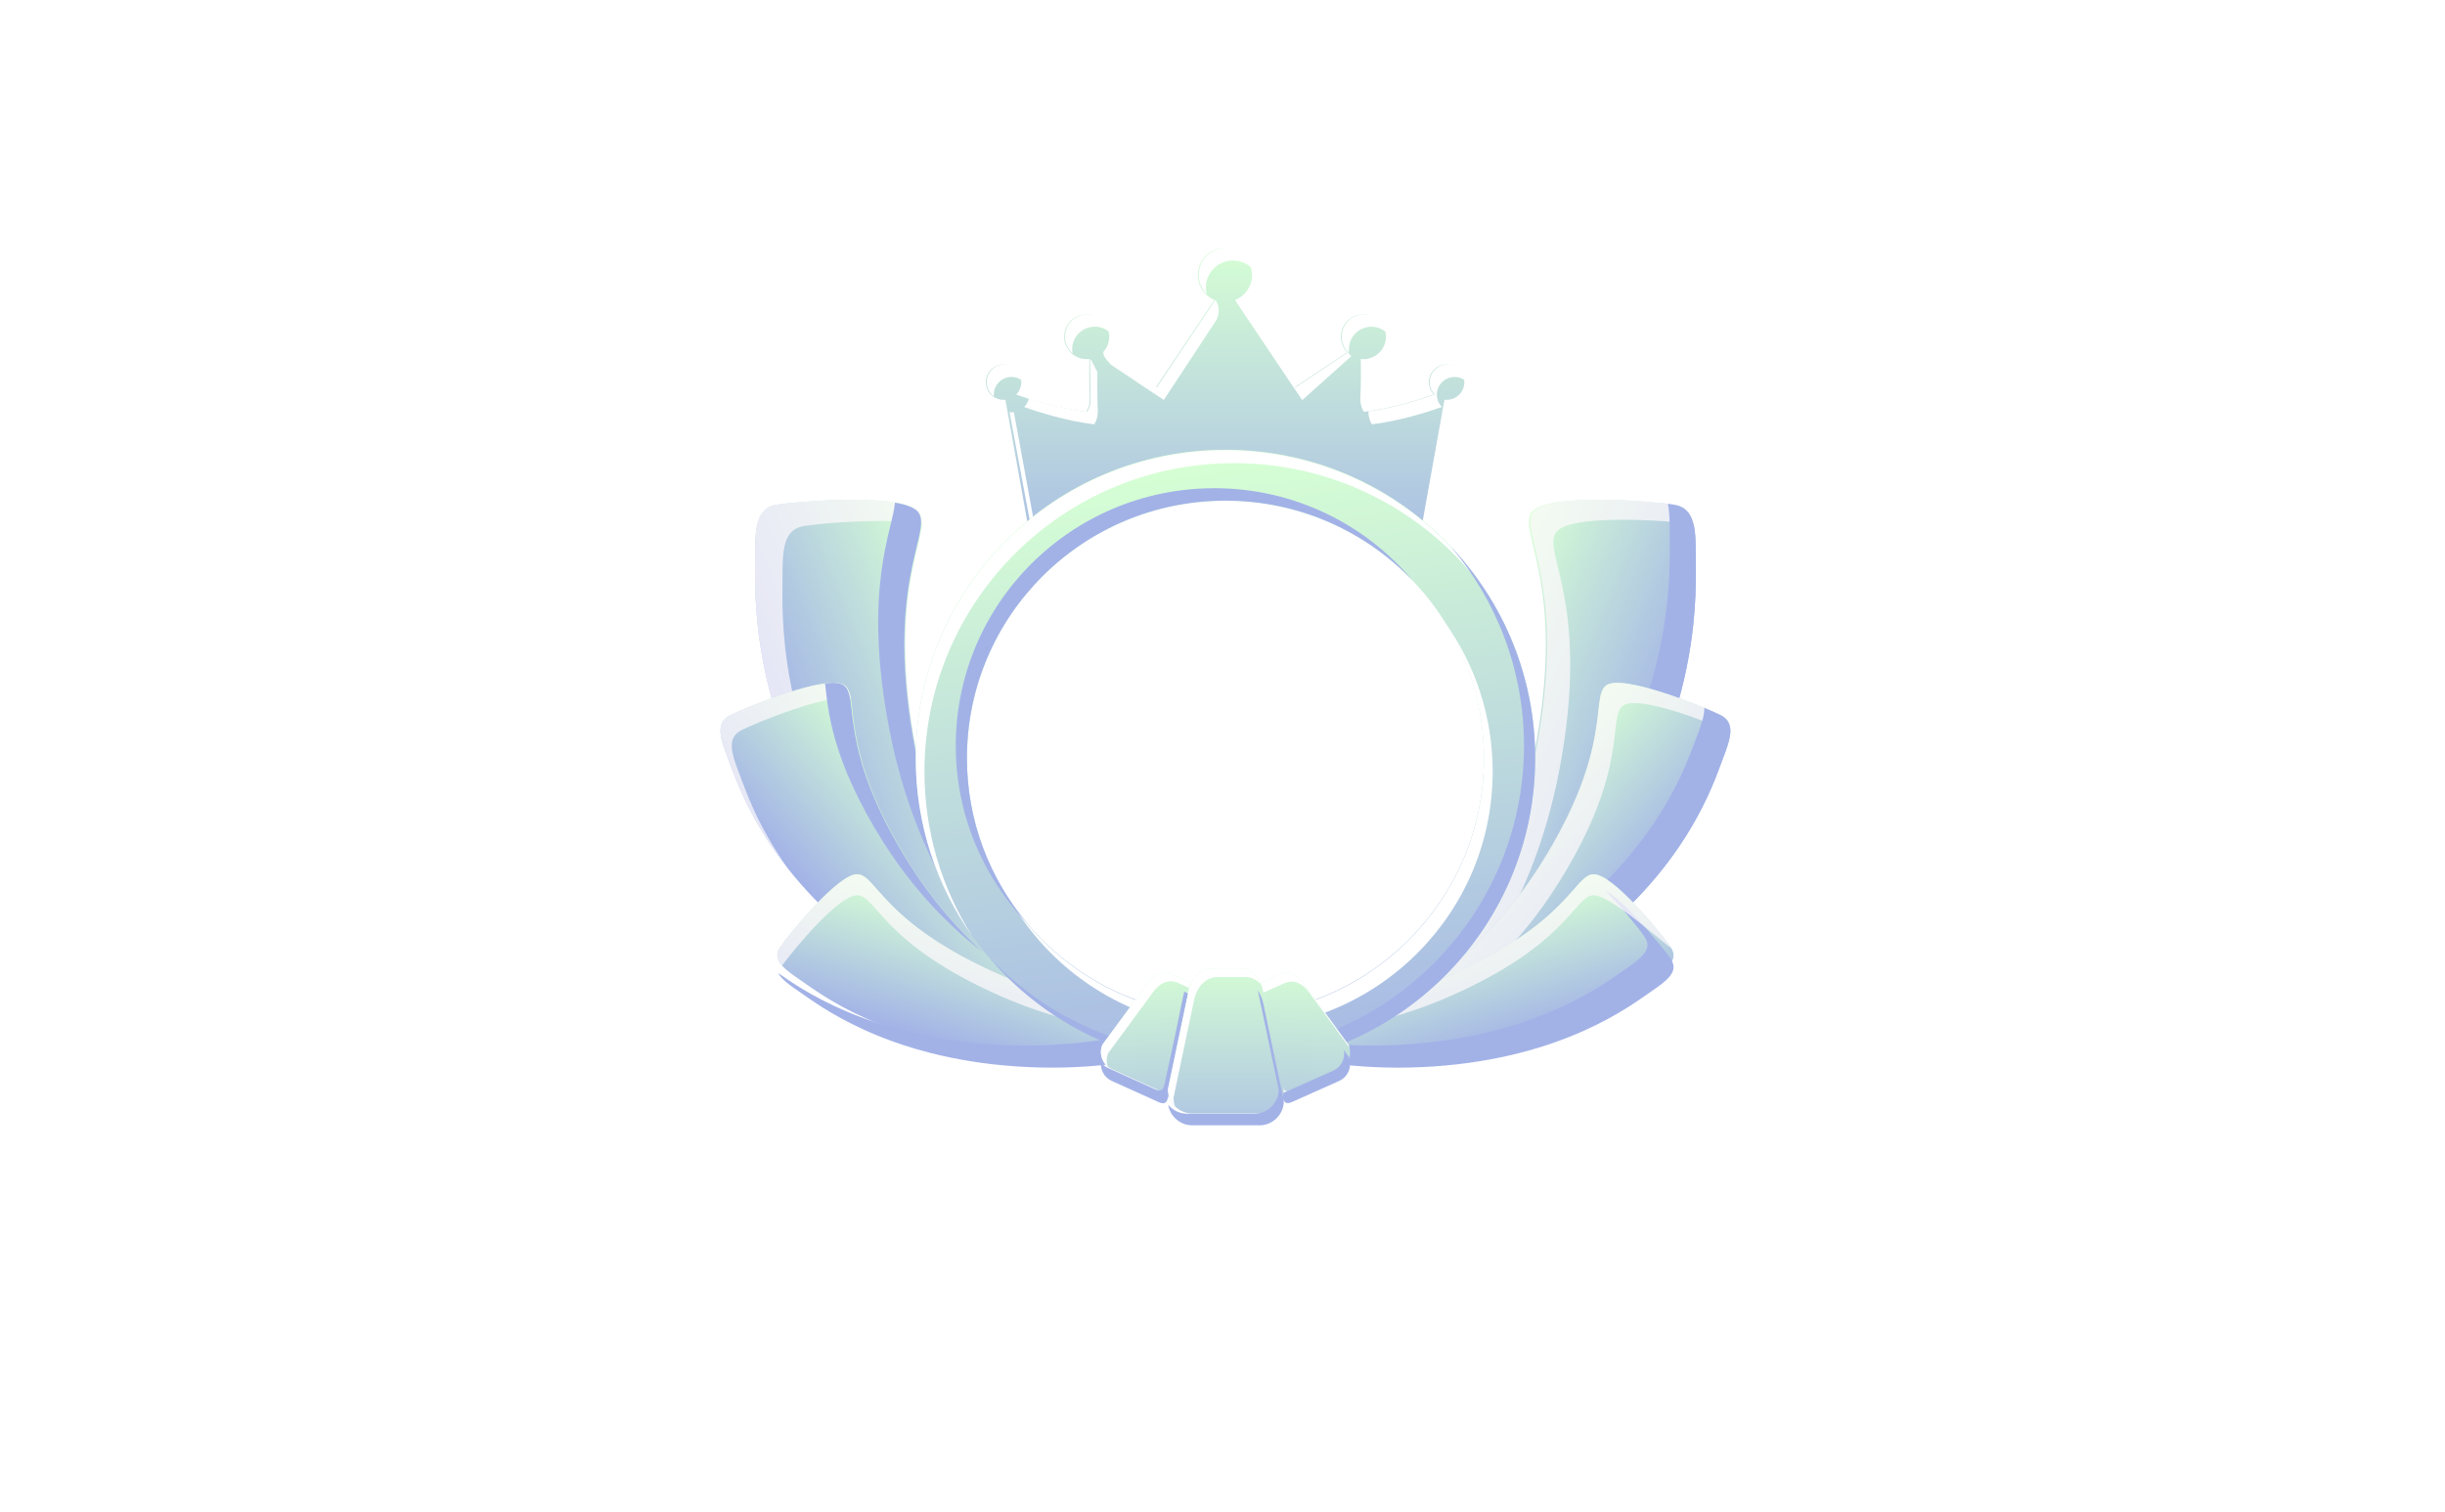 <svg width="414" height="256" viewBox="0 0 414 256" fill="none" xmlns="http://www.w3.org/2000/svg">
<path d="M154.233 11.727C154.233 13.28 153.949 14.616 153.381 15.733C152.813 16.846 152.034 17.703 151.044 18.304C150.059 18.901 148.939 19.199 147.685 19.199C146.425 19.199 145.301 18.901 144.311 18.304C143.326 17.703 142.55 16.843 141.982 15.726C141.413 14.608 141.129 13.276 141.129 11.727C141.129 10.174 141.413 8.841 141.982 7.729C142.55 6.611 143.326 5.754 144.311 5.158C145.301 4.556 146.425 4.256 147.685 4.256C148.939 4.256 150.059 4.556 151.044 5.158C152.034 5.754 152.813 6.611 153.381 7.729C153.949 8.841 154.233 10.174 154.233 11.727ZM152.06 11.727C152.06 10.544 151.868 9.547 151.484 8.737C151.106 7.923 150.585 7.307 149.922 6.891C149.264 6.469 148.518 6.259 147.685 6.259C146.847 6.259 146.098 6.469 145.44 6.891C144.782 7.307 144.261 7.923 143.878 8.737C143.499 9.547 143.31 10.544 143.31 11.727C143.31 12.911 143.499 13.91 143.878 14.724C144.261 15.534 144.782 16.15 145.44 16.571C146.098 16.988 146.847 17.196 147.685 17.196C148.518 17.196 149.264 16.988 149.922 16.571C150.585 16.15 151.106 15.534 151.484 14.724C151.868 13.91 152.06 12.911 152.06 11.727ZM163.709 14.476V8.091H165.84V19H163.752V17.111H163.638C163.387 17.693 162.985 18.178 162.431 18.567C161.882 18.95 161.197 19.142 160.378 19.142C159.677 19.142 159.057 18.988 158.517 18.68C157.982 18.368 157.561 17.906 157.253 17.296C156.95 16.685 156.799 15.93 156.799 15.03V8.091H158.922V14.774C158.922 15.518 159.128 16.109 159.54 16.55C159.952 16.99 160.487 17.21 161.145 17.21C161.543 17.21 161.938 17.111 162.331 16.912C162.729 16.713 163.058 16.412 163.319 16.01C163.584 15.607 163.714 15.096 163.709 14.476ZM168.693 19V8.091H170.746V9.824H170.859C171.058 9.237 171.409 8.775 171.911 8.439C172.417 8.098 172.99 7.928 173.629 7.928C173.762 7.928 173.918 7.932 174.098 7.942C174.283 7.951 174.427 7.963 174.531 7.977V10.008C174.446 9.985 174.295 9.959 174.077 9.93C173.859 9.897 173.641 9.881 173.423 9.881C172.921 9.881 172.474 9.987 172.081 10.2C171.693 10.409 171.385 10.7 171.158 11.074C170.93 11.443 170.817 11.865 170.817 12.338V19H168.693ZM189.766 8.276C189.69 7.603 189.377 7.082 188.828 6.713C188.279 6.339 187.588 6.152 186.754 6.152C186.158 6.152 185.642 6.247 185.206 6.436C184.77 6.621 184.432 6.876 184.19 7.203C183.954 7.525 183.835 7.892 183.835 8.304C183.835 8.65 183.916 8.948 184.077 9.199C184.242 9.45 184.458 9.661 184.723 9.831C184.993 9.997 185.282 10.136 185.589 10.25C185.897 10.359 186.193 10.449 186.477 10.52L187.898 10.889C188.362 11.003 188.838 11.157 189.325 11.351C189.813 11.545 190.265 11.801 190.682 12.118C191.098 12.435 191.435 12.828 191.69 13.297C191.951 13.766 192.081 14.327 192.081 14.98C192.081 15.804 191.868 16.535 191.442 17.175C191.02 17.814 190.407 18.318 189.602 18.688C188.802 19.057 187.834 19.241 186.697 19.241C185.608 19.241 184.666 19.069 183.871 18.723C183.075 18.377 182.453 17.887 182.003 17.253C181.553 16.614 181.304 15.856 181.257 14.98H183.459C183.501 15.506 183.672 15.944 183.97 16.294C184.273 16.64 184.659 16.898 185.128 17.068C185.601 17.234 186.12 17.317 186.683 17.317C187.304 17.317 187.855 17.22 188.338 17.026C188.826 16.827 189.209 16.552 189.489 16.202C189.768 15.847 189.908 15.432 189.908 14.959C189.908 14.528 189.785 14.175 189.538 13.901C189.297 13.626 188.968 13.399 188.551 13.219C188.139 13.039 187.673 12.88 187.152 12.743L185.433 12.274C184.268 11.957 183.345 11.491 182.663 10.875C181.986 10.259 181.648 9.445 181.648 8.432C181.648 7.594 181.875 6.862 182.33 6.237C182.784 5.612 183.4 5.127 184.176 4.781C184.953 4.431 185.829 4.256 186.804 4.256C187.789 4.256 188.658 4.428 189.411 4.774C190.168 5.12 190.765 5.596 191.2 6.202C191.636 6.803 191.863 7.494 191.882 8.276H189.766ZM194.533 23.091V8.091H196.607V9.859H196.784C196.908 9.632 197.085 9.369 197.317 9.071C197.549 8.773 197.871 8.512 198.283 8.29C198.695 8.062 199.239 7.949 199.917 7.949C200.797 7.949 201.583 8.171 202.275 8.616C202.966 9.062 203.508 9.703 203.901 10.541C204.299 11.379 204.498 12.388 204.498 13.567C204.498 14.746 204.301 15.757 203.908 16.599C203.515 17.438 202.975 18.084 202.289 18.538C201.602 18.988 200.819 19.213 199.938 19.213C199.275 19.213 198.733 19.102 198.311 18.879C197.895 18.657 197.568 18.396 197.331 18.098C197.095 17.8 196.912 17.535 196.784 17.303H196.657V23.091H194.533ZM196.614 13.546C196.614 14.312 196.725 14.985 196.948 15.562C197.17 16.14 197.492 16.592 197.914 16.919C198.335 17.241 198.851 17.402 199.462 17.402C200.096 17.402 200.627 17.234 201.053 16.898C201.479 16.557 201.801 16.095 202.019 15.513C202.241 14.93 202.353 14.275 202.353 13.546C202.353 12.826 202.244 12.18 202.026 11.607C201.813 11.034 201.491 10.581 201.06 10.25C200.634 9.919 200.101 9.753 199.462 9.753C198.846 9.753 198.326 9.911 197.9 10.229C197.478 10.546 197.158 10.989 196.941 11.557C196.723 12.125 196.614 12.788 196.614 13.546ZM211.472 19.22C210.449 19.22 209.557 18.986 208.794 18.517C208.032 18.048 207.44 17.392 207.019 16.55C206.597 15.707 206.387 14.722 206.387 13.595C206.387 12.463 206.597 11.474 207.019 10.626C207.44 9.779 208.032 9.121 208.794 8.652C209.557 8.183 210.449 7.949 211.472 7.949C212.495 7.949 213.387 8.183 214.15 8.652C214.912 9.121 215.504 9.779 215.925 10.626C216.346 11.474 216.557 12.463 216.557 13.595C216.557 14.722 216.346 15.707 215.925 16.55C215.504 17.392 214.912 18.048 214.15 18.517C213.387 18.986 212.495 19.22 211.472 19.22ZM211.479 17.438C212.142 17.438 212.691 17.262 213.127 16.912C213.562 16.562 213.884 16.095 214.093 15.513C214.306 14.93 214.412 14.289 214.412 13.588C214.412 12.892 214.306 12.253 214.093 11.671C213.884 11.083 213.562 10.612 213.127 10.257C212.691 9.902 212.142 9.724 211.479 9.724C210.811 9.724 210.257 9.902 209.817 10.257C209.382 10.612 209.057 11.083 208.844 11.671C208.636 12.253 208.532 12.892 208.532 13.588C208.532 14.289 208.636 14.93 208.844 15.513C209.057 16.095 209.382 16.562 209.817 16.912C210.257 17.262 210.811 17.438 211.479 17.438ZM221.051 12.523V19H218.928V8.091H220.966V9.866H221.101C221.352 9.289 221.745 8.825 222.28 8.474C222.82 8.124 223.499 7.949 224.318 7.949C225.062 7.949 225.713 8.105 226.271 8.418C226.83 8.725 227.263 9.185 227.571 9.795C227.879 10.406 228.033 11.162 228.033 12.061V19H225.909V12.317C225.909 11.526 225.703 10.908 225.291 10.463C224.879 10.013 224.313 9.788 223.594 9.788C223.101 9.788 222.663 9.895 222.28 10.108C221.901 10.321 221.6 10.633 221.378 11.046C221.16 11.453 221.051 11.945 221.051 12.523ZM239.055 10.754L237.131 11.095C237.05 10.849 236.922 10.615 236.747 10.392C236.577 10.169 236.345 9.987 236.051 9.845C235.758 9.703 235.391 9.632 234.95 9.632C234.349 9.632 233.847 9.767 233.445 10.037C233.042 10.302 232.841 10.645 232.841 11.067C232.841 11.431 232.976 11.725 233.246 11.947C233.516 12.17 233.951 12.352 234.553 12.494L236.286 12.892C237.289 13.124 238.037 13.482 238.53 13.964C239.022 14.447 239.268 15.075 239.268 15.847C239.268 16.5 239.079 17.082 238.7 17.594C238.326 18.1 237.803 18.498 237.131 18.787C236.463 19.076 235.689 19.22 234.808 19.22C233.587 19.22 232.59 18.96 231.818 18.439C231.046 17.913 230.573 17.168 230.398 16.202L232.45 15.889C232.578 16.424 232.841 16.829 233.239 17.104C233.636 17.374 234.155 17.509 234.794 17.509C235.49 17.509 236.046 17.364 236.463 17.075C236.88 16.782 237.088 16.424 237.088 16.003C237.088 15.662 236.96 15.376 236.705 15.143C236.454 14.912 236.068 14.736 235.547 14.618L233.7 14.213C232.682 13.981 231.929 13.612 231.442 13.105C230.959 12.598 230.717 11.957 230.717 11.18C230.717 10.537 230.897 9.973 231.257 9.49C231.617 9.007 232.114 8.631 232.749 8.361C233.383 8.086 234.11 7.949 234.929 7.949C236.108 7.949 237.036 8.205 237.713 8.716C238.39 9.223 238.838 9.902 239.055 10.754ZM246.199 19.22C245.176 19.22 244.283 18.986 243.521 18.517C242.759 18.048 242.167 17.392 241.745 16.55C241.324 15.707 241.113 14.722 241.113 13.595C241.113 12.463 241.324 11.474 241.745 10.626C242.167 9.779 242.759 9.121 243.521 8.652C244.283 8.183 245.176 7.949 246.199 7.949C247.221 7.949 248.114 8.183 248.876 8.652C249.638 9.121 250.23 9.779 250.652 10.626C251.073 11.474 251.284 12.463 251.284 13.595C251.284 14.722 251.073 15.707 250.652 16.55C250.23 17.392 249.638 18.048 248.876 18.517C248.114 18.986 247.221 19.22 246.199 19.22ZM246.206 17.438C246.868 17.438 247.418 17.262 247.853 16.912C248.289 16.562 248.611 16.095 248.819 15.513C249.032 14.93 249.139 14.289 249.139 13.588C249.139 12.892 249.032 12.253 248.819 11.671C248.611 11.083 248.289 10.612 247.853 10.257C247.418 9.902 246.868 9.724 246.206 9.724C245.538 9.724 244.984 9.902 244.544 10.257C244.108 10.612 243.784 11.083 243.571 11.671C243.362 12.253 243.258 12.892 243.258 13.588C243.258 14.289 243.362 14.93 243.571 15.513C243.784 16.095 244.108 16.562 244.544 16.912C244.984 17.262 245.538 17.438 246.206 17.438ZM253.654 19V8.091H255.707V9.824H255.82C256.019 9.237 256.37 8.775 256.871 8.439C257.378 8.098 257.951 7.928 258.59 7.928C258.723 7.928 258.879 7.932 259.059 7.942C259.244 7.951 259.388 7.963 259.492 7.977V10.008C259.407 9.985 259.255 9.959 259.038 9.93C258.82 9.897 258.602 9.881 258.384 9.881C257.882 9.881 257.435 9.987 257.042 10.2C256.654 10.409 256.346 10.7 256.119 11.074C255.891 11.443 255.778 11.865 255.778 12.338V19H253.654ZM269.505 10.754L267.58 11.095C267.499 10.849 267.372 10.615 267.196 10.392C267.026 10.169 266.794 9.987 266.5 9.845C266.207 9.703 265.84 9.632 265.4 9.632C264.798 9.632 264.296 9.767 263.894 10.037C263.491 10.302 263.29 10.645 263.29 11.067C263.29 11.431 263.425 11.725 263.695 11.947C263.965 12.17 264.4 12.352 265.002 12.494L266.735 12.892C267.739 13.124 268.487 13.482 268.979 13.964C269.471 14.447 269.718 15.075 269.718 15.847C269.718 16.5 269.528 17.082 269.15 17.594C268.775 18.1 268.252 18.498 267.58 18.787C266.912 19.076 266.138 19.22 265.257 19.22C264.036 19.22 263.039 18.96 262.267 18.439C261.496 17.913 261.022 17.168 260.847 16.202L262.9 15.889C263.027 16.424 263.29 16.829 263.688 17.104C264.086 17.374 264.604 17.509 265.243 17.509C265.939 17.509 266.496 17.364 266.912 17.075C267.329 16.782 267.537 16.424 267.537 16.003C267.537 15.662 267.409 15.376 267.154 15.143C266.903 14.912 266.517 14.736 265.996 14.618L264.15 14.213C263.132 13.981 262.379 13.612 261.891 13.105C261.408 12.598 261.167 11.957 261.167 11.18C261.167 10.537 261.346 9.973 261.706 9.49C262.066 9.007 262.563 8.631 263.198 8.361C263.832 8.086 264.559 7.949 265.378 7.949C266.557 7.949 267.485 8.205 268.162 8.716C268.839 9.223 269.287 9.902 269.505 10.754Z" fill="white"/>
<path d="M3.835 238V203.091H16.278C18.994 203.091 21.244 203.585 23.028 204.574C24.812 205.562 26.148 206.915 27.034 208.631C27.921 210.335 28.364 212.256 28.364 214.392C28.364 216.54 27.915 218.472 27.017 220.188C26.131 221.892 24.79 223.244 22.994 224.244C21.21 225.233 18.966 225.727 16.261 225.727H7.705V221.261H15.784C17.5 221.261 18.892 220.966 19.96 220.375C21.028 219.773 21.812 218.955 22.312 217.92C22.812 216.886 23.062 215.71 23.062 214.392C23.062 213.074 22.812 211.903 22.312 210.881C21.812 209.858 21.023 209.057 19.943 208.477C18.875 207.898 17.466 207.608 15.716 207.608H9.102V238H3.835ZM38.226 203.091V238H33.129V203.091H38.226ZM51.702 238.58C50.043 238.58 48.543 238.273 47.202 237.659C45.861 237.034 44.798 236.131 44.014 234.949C43.242 233.767 42.855 232.318 42.855 230.602C42.855 229.125 43.139 227.909 43.707 226.955C44.276 226 45.043 225.244 46.008 224.688C46.974 224.131 48.054 223.71 49.247 223.426C50.44 223.142 51.656 222.926 52.895 222.778C54.463 222.597 55.736 222.449 56.713 222.335C57.69 222.21 58.401 222.011 58.844 221.739C59.287 221.466 59.508 221.023 59.508 220.409V220.29C59.508 218.801 59.088 217.648 58.247 216.83C57.418 216.011 56.179 215.602 54.531 215.602C52.815 215.602 51.463 215.983 50.474 216.744C49.497 217.494 48.821 218.33 48.446 219.25L43.656 218.159C44.224 216.568 45.054 215.284 46.145 214.307C47.247 213.318 48.514 212.602 49.946 212.159C51.378 211.705 52.883 211.477 54.463 211.477C55.508 211.477 56.617 211.602 57.787 211.852C58.969 212.091 60.071 212.534 61.094 213.182C62.128 213.83 62.974 214.756 63.633 215.96C64.293 217.153 64.622 218.705 64.622 220.614V238H59.645V234.42H59.44C59.111 235.08 58.617 235.727 57.957 236.364C57.298 237 56.452 237.528 55.418 237.949C54.383 238.369 53.145 238.58 51.702 238.58ZM52.81 234.489C54.219 234.489 55.423 234.21 56.423 233.653C57.435 233.097 58.202 232.369 58.724 231.472C59.258 230.562 59.526 229.591 59.526 228.557V225.182C59.344 225.364 58.992 225.534 58.469 225.693C57.957 225.841 57.372 225.972 56.713 226.085C56.054 226.187 55.412 226.284 54.787 226.375C54.162 226.455 53.639 226.523 53.219 226.58C52.23 226.705 51.327 226.915 50.508 227.21C49.702 227.506 49.054 227.932 48.565 228.489C48.088 229.034 47.849 229.761 47.849 230.67C47.849 231.932 48.315 232.886 49.247 233.534C50.179 234.17 51.367 234.489 52.81 234.489ZM82.632 211.818V215.909H68.331V211.818H82.632ZM72.166 205.545H77.263V230.312C77.263 231.301 77.41 232.045 77.706 232.545C78.001 233.034 78.382 233.369 78.848 233.551C79.325 233.722 79.842 233.807 80.399 233.807C80.808 233.807 81.166 233.778 81.473 233.722C81.78 233.665 82.019 233.619 82.189 233.585L83.109 237.795C82.814 237.909 82.394 238.023 81.848 238.136C81.303 238.261 80.621 238.33 79.803 238.341C78.462 238.364 77.212 238.125 76.053 237.625C74.894 237.125 73.956 236.352 73.24 235.307C72.524 234.261 72.166 232.949 72.166 231.369V205.545ZM87.27 238V211.818H92.367V238H87.27ZM89.844 207.778C88.957 207.778 88.196 207.483 87.56 206.892C86.935 206.29 86.622 205.574 86.622 204.744C86.622 203.903 86.935 203.187 87.56 202.597C88.196 201.994 88.957 201.693 89.844 201.693C90.73 201.693 91.486 201.994 92.111 202.597C92.747 203.187 93.065 203.903 93.065 204.744C93.065 205.574 92.747 206.29 92.111 206.892C91.486 207.483 90.73 207.778 89.844 207.778ZM103.32 222.455V238H98.223V211.818H103.115V216.08H103.439C104.041 214.693 104.984 213.58 106.268 212.739C107.564 211.898 109.195 211.477 111.161 211.477C112.945 211.477 114.507 211.852 115.848 212.602C117.189 213.341 118.229 214.443 118.967 215.909C119.706 217.375 120.075 219.187 120.075 221.347V238H114.979V221.96C114.979 220.062 114.484 218.58 113.496 217.511C112.507 216.432 111.149 215.892 109.422 215.892C108.24 215.892 107.189 216.148 106.268 216.659C105.359 217.17 104.638 217.92 104.104 218.909C103.581 219.886 103.32 221.068 103.32 222.455ZM142.496 227.142V211.818H147.609V238H142.598V233.466H142.325C141.723 234.864 140.757 236.028 139.428 236.96C138.109 237.881 136.467 238.341 134.501 238.341C132.82 238.341 131.331 237.972 130.036 237.233C128.751 236.483 127.74 235.375 127.001 233.909C126.274 232.443 125.911 230.631 125.911 228.472V211.818H131.007V227.858C131.007 229.642 131.501 231.062 132.49 232.119C133.479 233.176 134.763 233.705 136.342 233.705C137.297 233.705 138.246 233.466 139.189 232.989C140.143 232.511 140.933 231.79 141.558 230.824C142.195 229.858 142.507 228.631 142.496 227.142ZM153.457 238V211.818H158.349V216.08H158.673C159.219 214.636 160.111 213.511 161.349 212.705C162.588 211.886 164.071 211.477 165.798 211.477C167.548 211.477 169.014 211.886 170.196 212.705C171.389 213.523 172.27 214.648 172.838 216.08H173.111C173.736 214.682 174.73 213.568 176.094 212.739C177.457 211.898 179.082 211.477 180.969 211.477C183.344 211.477 185.281 212.222 186.781 213.71C188.293 215.199 189.048 217.443 189.048 220.443V238H183.952V220.92C183.952 219.148 183.469 217.864 182.503 217.068C181.537 216.273 180.384 215.875 179.043 215.875C177.384 215.875 176.094 216.386 175.173 217.409C174.253 218.42 173.793 219.722 173.793 221.312V238H168.713V220.597C168.713 219.176 168.27 218.034 167.384 217.17C166.497 216.307 165.344 215.875 163.923 215.875C162.957 215.875 162.065 216.131 161.247 216.642C160.44 217.142 159.787 217.841 159.287 218.739C158.798 219.636 158.554 220.676 158.554 221.858V238H153.457ZM206.991 203.091H213.384L224.497 230.227H224.906L236.02 203.091H242.412V238H237.401V212.739H237.077L226.781 237.949H222.622L212.327 212.722H212.003V238H206.991V203.091ZM259.945 238.528C257.365 238.528 255.143 237.977 253.28 236.875C251.428 235.761 249.996 234.199 248.984 232.188C247.984 230.165 247.484 227.795 247.484 225.08C247.484 222.398 247.984 220.034 248.984 217.989C249.996 215.943 251.405 214.347 253.212 213.199C255.03 212.051 257.155 211.477 259.587 211.477C261.064 211.477 262.496 211.722 263.882 212.21C265.268 212.699 266.513 213.466 267.615 214.511C268.717 215.557 269.587 216.915 270.223 218.585C270.859 220.244 271.178 222.261 271.178 224.636V226.443H250.365V222.625H266.183C266.183 221.284 265.911 220.097 265.365 219.062C264.82 218.017 264.053 217.193 263.064 216.591C262.087 215.989 260.939 215.688 259.621 215.688C258.189 215.688 256.939 216.04 255.871 216.744C254.814 217.437 253.996 218.347 253.416 219.472C252.848 220.585 252.564 221.795 252.564 223.102V226.085C252.564 227.835 252.871 229.324 253.484 230.551C254.109 231.778 254.979 232.716 256.092 233.364C257.206 234 258.507 234.318 259.996 234.318C260.962 234.318 261.842 234.182 262.638 233.909C263.433 233.625 264.121 233.205 264.7 232.648C265.28 232.091 265.723 231.403 266.03 230.585L270.854 231.455C270.467 232.875 269.774 234.119 268.774 235.188C267.786 236.244 266.541 237.068 265.041 237.659C263.553 238.239 261.854 238.528 259.945 238.528ZM275.832 238V211.818H280.724V216.08H281.048C281.594 214.636 282.486 213.511 283.724 212.705C284.963 211.886 286.446 211.477 288.173 211.477C289.923 211.477 291.389 211.886 292.571 212.705C293.764 213.523 294.645 214.648 295.213 216.08H295.486C296.111 214.682 297.105 213.568 298.469 212.739C299.832 211.898 301.457 211.477 303.344 211.477C305.719 211.477 307.656 212.222 309.156 213.71C310.668 215.199 311.423 217.443 311.423 220.443V238H306.327V220.92C306.327 219.148 305.844 217.864 304.878 217.068C303.912 216.273 302.759 215.875 301.418 215.875C299.759 215.875 298.469 216.386 297.548 217.409C296.628 218.42 296.168 219.722 296.168 221.312V238H291.088V220.597C291.088 219.176 290.645 218.034 289.759 217.17C288.872 216.307 287.719 215.875 286.298 215.875C285.332 215.875 284.44 216.131 283.622 216.642C282.815 217.142 282.162 217.841 281.662 218.739C281.173 219.636 280.929 220.676 280.929 221.858V238H275.832ZM317.663 238V203.091H322.76V216.062H323.067C323.362 215.517 323.788 214.886 324.345 214.17C324.902 213.455 325.675 212.83 326.663 212.295C327.652 211.75 328.959 211.477 330.584 211.477C332.697 211.477 334.584 212.011 336.243 213.08C337.902 214.148 339.203 215.687 340.146 217.699C341.101 219.71 341.578 222.131 341.578 224.96C341.578 227.79 341.107 230.216 340.163 232.239C339.22 234.25 337.925 235.801 336.277 236.892C334.629 237.972 332.749 238.511 330.635 238.511C329.044 238.511 327.743 238.244 326.732 237.71C325.732 237.176 324.947 236.551 324.379 235.835C323.811 235.119 323.374 234.483 323.067 233.926H322.641V238H317.663ZM322.658 224.909C322.658 226.75 322.925 228.364 323.459 229.75C323.993 231.136 324.766 232.222 325.777 233.006C326.788 233.778 328.027 234.165 329.493 234.165C331.016 234.165 332.288 233.761 333.311 232.955C334.334 232.136 335.107 231.028 335.629 229.631C336.163 228.233 336.43 226.659 336.43 224.909C336.43 223.182 336.169 221.631 335.646 220.256C335.135 218.881 334.362 217.795 333.328 217C332.305 216.205 331.027 215.807 329.493 215.807C328.016 215.807 326.766 216.187 325.743 216.949C324.732 217.71 323.964 218.773 323.442 220.136C322.919 221.5 322.658 223.091 322.658 224.909ZM357.585 238.528C355.006 238.528 352.784 237.977 350.92 236.875C349.068 235.761 347.636 234.199 346.625 232.188C345.625 230.165 345.125 227.795 345.125 225.08C345.125 222.398 345.625 220.034 346.625 217.989C347.636 215.943 349.045 214.347 350.852 213.199C352.67 212.051 354.795 211.477 357.227 211.477C358.705 211.477 360.136 211.722 361.523 212.21C362.909 212.699 364.153 213.466 365.256 214.511C366.358 215.557 367.227 216.915 367.864 218.585C368.5 220.244 368.818 222.261 368.818 224.636V226.443H348.006V222.625H363.824C363.824 221.284 363.551 220.097 363.006 219.062C362.46 218.017 361.693 217.193 360.705 216.591C359.727 215.989 358.58 215.688 357.261 215.688C355.83 215.688 354.58 216.04 353.511 216.744C352.455 217.437 351.636 218.347 351.057 219.472C350.489 220.585 350.205 221.795 350.205 223.102V226.085C350.205 227.835 350.511 229.324 351.125 230.551C351.75 231.778 352.619 232.716 353.733 233.364C354.847 234 356.148 234.318 357.636 234.318C358.602 234.318 359.483 234.182 360.278 233.909C361.074 233.625 361.761 233.205 362.341 232.648C362.92 232.091 363.364 231.403 363.67 230.585L368.494 231.455C368.108 232.875 367.415 234.119 366.415 235.188C365.426 236.244 364.182 237.068 362.682 237.659C361.193 238.239 359.494 238.528 357.585 238.528ZM373.473 238V211.818H378.399V215.977H378.672C379.149 214.568 379.99 213.46 381.195 212.653C382.411 211.835 383.786 211.426 385.32 211.426C385.638 211.426 386.013 211.437 386.445 211.46C386.888 211.483 387.234 211.511 387.484 211.545V216.42C387.28 216.364 386.916 216.301 386.393 216.233C385.871 216.153 385.348 216.114 384.825 216.114C383.621 216.114 382.547 216.369 381.604 216.881C380.672 217.381 379.933 218.08 379.388 218.977C378.842 219.864 378.57 220.875 378.57 222.011V238H373.473ZM410.514 218.21L405.895 219.028C405.702 218.437 405.395 217.875 404.974 217.341C404.565 216.807 404.009 216.369 403.304 216.028C402.599 215.687 401.719 215.517 400.662 215.517C399.219 215.517 398.014 215.841 397.048 216.489C396.082 217.125 395.599 217.949 395.599 218.96C395.599 219.835 395.923 220.54 396.571 221.074C397.219 221.608 398.264 222.045 399.707 222.386L403.866 223.341C406.276 223.898 408.071 224.756 409.253 225.915C410.435 227.074 411.026 228.58 411.026 230.432C411.026 232 410.571 233.398 409.662 234.625C408.764 235.841 407.509 236.795 405.895 237.489C404.293 238.182 402.435 238.528 400.321 238.528C397.389 238.528 394.997 237.903 393.145 236.653C391.293 235.392 390.156 233.602 389.736 231.284L394.662 230.534C394.969 231.818 395.599 232.79 396.554 233.449C397.509 234.097 398.753 234.42 400.287 234.42C401.957 234.42 403.293 234.074 404.293 233.381C405.293 232.676 405.793 231.818 405.793 230.807C405.793 229.989 405.486 229.301 404.872 228.744C404.27 228.187 403.344 227.767 402.094 227.483L397.662 226.511C395.219 225.955 393.412 225.068 392.241 223.852C391.082 222.636 390.503 221.097 390.503 219.233C390.503 217.687 390.935 216.335 391.798 215.176C392.662 214.017 393.855 213.114 395.378 212.466C396.901 211.807 398.645 211.477 400.611 211.477C403.44 211.477 405.668 212.091 407.293 213.318C408.918 214.534 409.991 216.165 410.514 218.21Z" fill="white"/>
<g clip-path="url(#clip0_273_8718)">
<path d="M176.91 170.028C176.91 170.028 160.808 156.194 155.21 127.59C149.612 98.985 158.044 90.254 155.682 86.803C153.32 83.353 134.968 84.889 131.485 85.47C128.003 86.054 127.827 89.511 127.862 94.481C127.896 99.45 126.583 119.588 142.195 143.422C157.808 167.255 177.097 174.401 177.097 174.401C177.097 174.401 180.087 173.273 176.908 170.031L176.91 170.028Z" fill="url(#paint0_linear_273_8718)"/>
<g style="mix-blend-mode:overlay" opacity="0.72">
<path d="M146.832 147.018C131.22 123.184 132.534 103.046 132.499 98.077C132.461 93.108 132.64 89.65 136.123 89.066C138.743 88.626 149.793 87.649 156.102 88.663C156.134 87.904 156.02 87.295 155.679 86.798C153.317 83.348 134.965 84.884 131.483 85.465C128.001 86.049 127.824 89.507 127.859 94.476C127.894 99.445 126.58 119.583 142.193 143.417C149.738 154.935 158.143 162.558 164.815 167.357C159.117 162.605 152.714 155.994 146.83 147.016L146.832 147.018Z" fill="#FFFAFC"/>
</g>
<g style="mix-blend-mode:multiply">
<path d="M176.771 170.028C176.771 170.028 160.669 156.194 155.071 127.59C149.473 98.985 157.905 90.254 155.543 86.803C154.979 85.98 153.504 85.44 151.539 85.104C151.209 89.7 145.926 99.68 150.655 123.85C156.253 152.457 172.355 166.288 172.355 166.288C175.532 169.534 172.544 170.659 172.544 170.659C172.544 170.659 165.952 168.215 157.356 161.426C168.001 171.079 176.96 174.401 176.96 174.401C176.96 174.401 179.95 173.273 176.771 170.031V170.028Z" fill="#A2B2E7"/>
</g>
<path d="M183.001 172.177C183.001 172.177 166.496 165.987 154.075 146.261C141.654 126.536 145.807 117.985 142.988 116.026C140.169 114.067 126.22 119.788 123.654 121.087C121.091 122.385 121.923 124.985 123.346 128.646C124.769 132.306 129.397 147.505 148.325 161.203C167.254 174.901 184.374 175.358 184.374 175.358C184.374 175.358 186.401 173.778 182.998 172.177H183.001Z" fill="url(#paint1_linear_273_8718)"/>
<g style="mix-blend-mode:overlay" opacity="0.72">
<path d="M125.254 131.186C123.831 127.525 122.999 124.928 125.562 123.627C127.934 122.425 140.029 117.446 144.073 118.247C143.877 117.172 143.594 116.447 142.988 116.026C140.169 114.067 126.22 119.788 123.654 121.087C121.091 122.385 121.923 124.985 123.346 128.646C124.28 131.05 126.597 138.425 133.435 147.087C128.058 139.548 126.096 133.35 125.254 131.186Z" fill="#FFFAFC"/>
</g>
<g style="mix-blend-mode:multiply">
<path d="M149.522 142.521C154.882 151.032 161 157.021 166.225 161.082C162.152 157.327 157.843 152.465 153.938 146.261C141.517 126.536 145.67 117.985 142.851 116.026C142.242 115.603 141.115 115.539 139.697 115.71C140.236 120.073 140.665 128.455 149.522 142.521Z" fill="#A2B2E7"/>
</g>
<path d="M205.94 171.025C205.94 171.025 189.446 173.914 169.434 165.104C149.423 156.296 148.474 148.195 145.203 148.032C141.93 147.869 133.515 158.297 132.091 160.394C130.671 162.492 132.655 164.013 135.653 166.043C138.653 168.074 150.066 177.082 172.311 178.576C194.555 180.073 208.657 172.727 208.657 172.727C208.657 172.727 209.502 170.666 205.94 171.025Z" fill="url(#paint2_linear_273_8718)"/>
<g style="mix-blend-mode:overlay" opacity="0.72">
<path d="M145.203 151.591C148.477 151.755 149.423 159.855 169.434 168.663C184.675 175.373 197.876 175.296 203.303 174.878C206.775 173.706 208.657 172.727 208.657 172.727C208.657 172.727 209.502 170.666 205.94 171.025C205.94 171.025 189.446 173.914 169.434 165.104C149.423 156.293 148.474 148.195 145.203 148.032C141.929 147.869 133.515 158.297 132.091 160.394C131.317 161.539 131.557 162.511 132.419 163.491C134.503 160.644 142.126 151.438 145.201 151.591H145.203Z" fill="#FFFAFC"/>
</g>
<g style="mix-blend-mode:multiply" filter="url(#filter0_d_273_8718)">
<path d="M205.804 171.025C205.804 171.025 202.776 171.554 197.746 171.468C191.552 173.441 181.128 175.734 167.76 174.836C146.899 173.434 135.566 165.425 131.761 162.759C132.332 163.825 133.748 164.846 135.519 166.043C138.519 168.074 149.932 177.082 172.176 178.576C194.421 180.073 208.523 172.727 208.523 172.727C208.523 172.727 209.368 170.666 205.806 171.025H205.804Z" fill="#A2B2E7"/>
</g>
<path d="M238.092 170.028C238.092 170.028 254.194 156.194 259.792 127.59C265.388 98.985 256.959 90.254 259.321 86.803C261.683 83.353 280.035 84.889 283.517 85.47C286.999 86.054 287.176 89.511 287.141 94.481C287.106 99.45 288.42 119.588 272.807 143.422C257.194 167.255 237.906 174.401 237.906 174.401C237.906 174.401 234.915 173.273 238.095 170.031L238.092 170.028Z" fill="url(#paint3_linear_273_8718)"/>
<g style="mix-blend-mode:overlay" opacity="0.72">
<path d="M263.92 130.968C269.519 102.363 261.087 93.632 263.449 90.182C265.684 86.917 282.233 88.117 286.957 88.747C286.52 86.951 285.606 85.784 283.713 85.468C280.231 84.884 261.879 83.348 259.517 86.801C257.157 90.254 265.587 98.982 259.989 127.587C254.39 156.194 238.288 170.026 238.288 170.026C235.112 173.271 238.1 174.396 238.1 174.396C238.1 174.396 240.551 173.486 244.413 171.238C249.013 166.333 259.596 153.056 263.918 130.966L263.92 130.968Z" fill="#FFFAFC"/>
</g>
<g style="mix-blend-mode:multiply">
<path d="M287.138 94.478C287.176 89.509 286.997 86.051 283.515 85.468C283.237 85.421 282.864 85.368 282.412 85.312C282.712 86.776 282.737 88.619 282.722 90.736C282.688 95.705 284.002 115.843 268.389 139.677C259.152 153.775 248.631 162.034 241.577 166.429C239.478 168.833 238.09 170.026 238.09 170.026C234.913 173.271 237.901 174.396 237.901 174.396C237.901 174.396 257.19 167.25 272.802 143.417C288.415 119.583 287.101 99.445 287.136 94.476L287.138 94.478Z" fill="#A2B2E7"/>
</g>
<path d="M232 172.177C232 172.177 248.504 165.987 260.925 146.261C273.346 126.536 269.193 117.985 272.013 116.026C274.832 114.067 288.78 119.788 291.346 121.087C293.909 122.385 293.077 124.985 291.654 128.646C290.231 132.306 285.603 147.505 266.675 161.203C247.746 174.901 230.626 175.358 230.626 175.358C230.626 175.358 228.599 173.778 232.002 172.177H232Z" fill="url(#paint4_linear_273_8718)"/>
<g style="mix-blend-mode:overlay" opacity="0.72">
<path d="M263.786 149.682C276.208 129.957 272.055 121.406 274.874 119.447C277.387 117.701 288.745 122.057 292.998 123.944C293.052 122.692 292.615 121.733 291.346 121.089C288.78 119.788 274.832 114.067 272.013 116.029C269.193 117.988 273.346 126.538 260.925 146.264C248.504 165.987 232 172.18 232 172.18C228.599 173.783 230.624 175.361 230.624 175.361C230.624 175.361 233.204 175.292 237.466 174.406C242.608 171.809 254.366 164.636 263.781 149.684L263.786 149.682Z" fill="#FFFAFC"/>
</g>
<g style="mix-blend-mode:multiply">
<path d="M291.343 121.087C290.824 120.825 289.843 120.382 288.582 119.858C288.626 121.191 288.023 122.885 287.238 124.903C285.815 128.564 281.187 143.763 262.259 157.461C252.697 164.381 243.596 167.921 236.93 169.731C233.915 171.458 232 172.177 232 172.177C228.599 173.78 230.624 175.358 230.624 175.358C230.624 175.358 247.744 174.901 266.673 161.203C285.601 147.505 290.228 132.306 291.651 128.646C293.075 124.985 293.907 122.388 291.343 121.087Z" fill="#A2B2E7"/>
</g>
<path d="M209.06 171.025C209.06 171.025 225.554 173.914 245.566 165.104C265.577 156.296 266.526 148.195 269.797 148.032C273.071 147.869 281.485 158.297 282.909 160.394C284.329 162.492 282.345 164.013 279.347 166.043C276.347 168.074 264.934 177.082 242.69 178.576C220.445 180.073 206.343 172.727 206.343 172.727C206.343 172.727 205.498 170.666 209.06 171.025Z" fill="url(#paint5_linear_273_8718)"/>
<g style="mix-blend-mode:multiply" filter="url(#filter1_d_273_8718)">
<path d="M282.909 160.394C281.719 158.638 275.626 151.045 271.754 148.715C274.772 151.772 277.705 155.492 278.493 156.654C279.913 158.752 277.929 160.273 274.931 162.304C271.931 164.334 260.518 173.342 238.273 174.836C224.101 175.791 213.235 173.155 207.214 171.116C205.848 171.522 206.343 172.729 206.343 172.729C206.343 172.729 220.445 180.075 242.69 178.579C264.934 177.082 276.347 168.074 279.347 166.046C282.347 164.015 284.329 162.494 282.909 160.397V160.394Z" fill="#A2B2E7"/>
</g>
<g style="mix-blend-mode:overlay" opacity="0.72">
<path d="M269.797 151.591C266.523 151.755 265.577 159.855 245.566 168.663C230.326 175.373 217.125 175.296 211.698 174.878C208.225 173.706 206.343 172.727 206.343 172.727C206.343 172.727 205.498 170.666 209.06 171.025C209.06 171.025 225.554 173.914 245.566 165.104C265.577 156.293 266.526 148.195 269.797 148.032C273.071 147.869 281.485 158.297 282.909 160.394C283.684 161.539 272.874 151.438 269.797 151.591Z" fill="#FFFAFC"/>
</g>
<path d="M244.947 61.715C243.288 61.715 241.942 63.056 241.942 64.708C241.942 65.522 242.27 66.257 242.799 66.793C240.213 67.716 235.641 69.158 230.939 69.729C230.537 69.113 230.293 68.302 230.345 67.229C230.46 64.864 230.452 62.502 230.417 60.783C230.564 60.8 230.71 60.81 230.859 60.81C232.968 60.81 234.677 59.108 234.677 57.009C234.677 54.909 232.968 53.209 230.859 53.209C228.751 53.209 227.042 54.911 227.042 57.009C227.042 58.035 227.454 58.965 228.117 59.65L219.134 65.638L209.177 50.788C210.833 50.098 211.998 48.47 211.998 46.571C211.998 44.045 209.942 42 207.408 42C204.875 42 202.821 44.045 202.821 46.571C202.821 48.47 203.983 50.098 205.64 50.788L195.7 65.616L186.753 59.653C187.417 58.968 187.829 58.038 187.829 57.011C187.829 54.911 186.12 53.212 184.011 53.212C181.903 53.212 180.194 54.914 180.194 57.011C180.194 59.108 181.905 60.813 184.011 60.813C184.16 60.813 184.307 60.8 184.453 60.785C184.421 62.505 184.414 64.867 184.528 67.231C184.58 68.31 184.334 69.121 183.932 69.737C179.233 69.173 174.66 67.733 172.065 66.811C172.599 66.272 172.929 65.529 172.929 64.711C172.929 63.059 171.585 61.718 169.924 61.718C168.262 61.718 166.921 63.059 166.921 64.711C166.921 66.363 168.264 67.704 169.924 67.704C170.03 67.704 170.135 67.684 170.239 67.671L174.143 89.408V91.25C174.143 91.25 177.479 80.946 206.278 80.946C206.665 80.946 240.683 91.25 240.683 91.25V89.408L244.587 67.666C244.709 67.681 244.826 67.704 244.95 67.704C246.609 67.704 247.955 66.363 247.955 64.711C247.955 63.059 246.609 61.718 244.95 61.718L244.947 61.715Z" fill="url(#paint6_linear_273_8718)"/>
<g style="mix-blend-mode:overlay">
<path d="M209.323 50.788C209.271 50.81 209.234 50.877 209.182 50.899L220.495 67.751L228.813 60.311C228.147 59.625 228.401 60.15 228.401 59.123C228.401 57.023 230.109 55.322 232.218 55.322C233.192 55.322 234.076 55.685 234.752 56.284C234.409 54.535 232.864 53.212 231.004 53.212C228.895 53.212 227.186 54.914 227.186 57.011C227.186 58.038 227.598 58.968 228.262 59.653L219.278 65.641L209.321 50.79L209.323 50.788Z" fill="white"/>
<path d="M204.182 48.681C204.182 46.155 206.233 44.11 208.769 44.11C210.028 44.11 211.168 44.614 211.996 45.431C211.486 43.459 209.693 42 207.555 42C205.019 42 202.967 44.045 202.967 46.571C202.967 47.84 203.489 48.985 204.326 49.813C204.234 49.452 204.182 49.074 204.182 48.683V48.681Z" fill="white"/>
<path d="M231.699 69.648C231.704 70.57 231.935 71.288 232.298 71.842C236.999 71.27 241.572 69.828 244.157 68.908C243.628 68.369 243.298 67.634 243.298 66.823C243.298 65.171 244.644 63.83 246.303 63.83C246.969 63.83 247.582 64.048 248.079 64.414C247.928 62.903 246.646 61.721 245.089 61.721C243.43 61.721 242.084 63.061 242.084 64.713C242.084 65.527 242.411 66.262 242.94 66.798C240.469 67.681 236.177 69.037 231.697 69.653L231.699 69.648Z" fill="white"/>
<path d="M185.882 69.341C185.77 66.979 185.775 64.614 185.81 62.895C185.663 62.91 184.831 60.837 184.575 60.783C184.575 62.133 184.598 65.707 184.667 67.229C184.719 68.307 184.476 69.118 184.071 69.734C180.415 69.294 176.838 68.327 174.206 67.483C174.079 68.035 173.803 68.53 173.416 68.918C176.011 69.843 180.584 71.28 185.283 71.847C185.688 71.231 185.931 70.417 185.879 69.341H185.882Z" fill="white"/>
<path d="M188.112 61.76L197.058 67.726L206.037 54.083C206.656 52.658 206.253 51.352 205.784 50.788L195.844 65.616L186.895 59.653C186.726 59.974 186.883 60.442 188.11 61.762L188.112 61.76Z" fill="white"/>
<path d="M175.604 91.213L171.675 69.781C171.57 69.791 171.426 69.813 171.32 69.813C171.141 69.813 171.106 69.794 170.937 69.764L174.605 89.405V91.248C174.605 91.248 174.687 91.233 175.604 91.211V91.213Z" fill="white"/>
<path d="M168.274 66.818C168.274 65.166 169.618 63.825 171.28 63.825C171.945 63.825 172.559 64.043 173.056 64.409C172.904 62.898 171.625 61.715 170.065 61.715C168.406 61.715 167.06 63.056 167.06 64.708C167.06 65.7 167.544 66.576 168.289 67.12C168.279 67.021 168.274 66.922 168.274 66.818Z" fill="white"/>
<path d="M181.622 59.848C181.577 59.613 181.55 59.368 181.55 59.118C181.55 57.019 183.261 55.317 185.367 55.317C186.341 55.317 187.225 55.68 187.898 56.279C187.556 54.53 186.011 53.207 184.153 53.207C182.047 53.207 180.335 54.909 180.335 57.006C180.335 58.136 180.835 59.151 181.622 59.846V59.848Z" fill="white"/>
</g>
<path d="M207.5 76.15C178.537 76.15 155.061 99.531 155.061 128.371C155.061 157.211 178.54 180.592 207.5 180.592C236.46 180.592 259.939 157.211 259.939 128.371C259.939 99.531 236.46 76.15 207.5 76.15ZM207.5 171.962C183.323 171.962 163.727 152.445 163.727 128.371C163.727 104.298 183.326 84.78 207.5 84.78C231.674 84.78 251.273 104.298 251.273 128.371C251.273 152.445 231.674 171.962 207.5 171.962Z" fill="url(#paint7_linear_273_8718)"/>
<g style="mix-blend-mode:overlay">
<path d="M208.973 174.233C233.15 174.233 252.746 154.715 252.746 130.642C252.746 121.22 249.743 112.497 244.642 105.368C248.842 112.061 251.273 119.969 251.273 128.44C251.273 152.516 231.674 172.031 207.5 172.031C192.786 172.031 179.767 164.802 171.831 153.713C179.565 166.033 193.308 174.233 208.973 174.233Z" fill="white"/>
<path d="M156.534 130.642C156.534 101.799 180.013 78.421 208.973 78.421C226.707 78.421 242.384 87.189 251.874 100.61C242.588 85.957 226.185 76.222 207.5 76.222C178.537 76.222 155.061 99.603 155.061 128.443C155.061 139.623 158.59 149.981 164.599 158.477C159.492 150.419 156.534 140.877 156.534 130.644V130.642Z" fill="white"/>
</g>
<g style="mix-blend-mode:multiply">
<g style="mix-blend-mode:multiply">
<path d="M205.61 82.668C181.433 82.668 161.837 102.185 161.837 126.259C161.837 137.918 166.434 148.51 173.92 156.33C167.559 148.762 163.727 139.012 163.727 128.369C163.727 104.293 183.326 84.777 207.5 84.777C219.968 84.777 231.217 89.969 239.19 98.297C231.16 88.742 219.099 82.665 205.61 82.665V82.668Z" fill="#A2B2E7"/>
</g>
<g style="mix-blend-mode:multiply">
<path d="M245.678 92.574C253.394 101.668 258.051 113.422 258.051 126.261C258.051 155.104 234.573 178.482 205.612 178.482C190.566 178.482 177 172.168 167.437 162.059C177.057 173.394 191.435 180.594 207.505 180.594C236.468 180.594 259.944 157.213 259.944 128.374C259.944 114.518 254.522 101.923 245.68 92.576L245.678 92.574Z" fill="#A2B2E7"/>
</g>
</g>
<path d="M201.571 166.395L198.452 164.985C196.867 164.27 195.297 165.096 194.267 166.55L186.679 176.857C185.961 178.435 186.669 180.31 188.254 181.025L196.172 184.601C197.756 185.316 197.717 184.055 198.099 182.363C198.971 178.514 200.076 173.273 200.67 170.236C201.003 168.534 201.556 166.422 201.571 166.39V166.395Z" fill="url(#paint8_linear_273_8718)"/>
<g style="mix-blend-mode:overlay">
<path d="M199.443 166.414L201.343 167.273C201.472 166.756 201.564 166.409 201.571 166.397L198.452 164.987C196.867 164.272 195.297 165.099 194.267 166.553L186.679 176.86C186.075 178.183 186.48 179.716 187.563 180.597C187.312 179.865 187.327 179.041 187.67 178.287L195.258 167.98C196.288 166.526 197.861 165.697 199.443 166.414Z" fill="white"/>
</g>
<g style="mix-blend-mode:multiply" filter="url(#filter2_d_273_8718)">
<path d="M200.521 165.922C200.362 166.588 200.188 167.357 200.051 168.057C199.458 171.094 198.35 176.333 197.481 180.184C197.098 181.873 197.138 183.137 195.553 182.42L187.635 178.843C187.133 178.616 186.721 178.274 186.413 177.861C186.291 179.162 186.994 180.461 188.251 181.027L196.169 184.604C197.754 185.319 197.714 184.057 198.097 182.365C198.968 178.517 200.074 173.276 200.667 170.238C201 168.537 201.554 166.424 201.569 166.392L200.521 165.92V165.922Z" fill="#A2B2E7"/>
</g>
<path d="M228.329 176.902L220.783 166.563C219.757 165.104 218.19 164.27 216.603 164.98L213.478 166.377C213.493 166.41 214.04 168.524 214.365 170.228C214.946 173.268 216.032 178.512 216.886 182.365C217.261 184.057 217.219 185.319 218.804 184.611L226.737 181.067C228.324 180.357 229.039 178.485 228.326 176.904L228.329 176.902Z" fill="url(#paint9_linear_273_8718)"/>
<g style="mix-blend-mode:overlay">
<path d="M228.329 176.902L220.783 166.563C219.757 165.104 218.19 164.27 216.603 164.98L213.478 166.377C213.493 166.41 213.918 168.119 213.903 168.089L217.5 166.471C219.087 165.761 220.654 166.595 221.68 168.054L228.502 177.404C228.458 177.236 228.403 177.067 228.329 176.904V176.902Z" fill="white"/>
</g>
<g style="mix-blend-mode:multiply" filter="url(#filter3_d_273_8718)">
<path d="M228.329 176.872L227.546 175.799C227.829 177.206 227.112 178.68 225.743 179.291L217.81 182.836C217.487 182.979 217.234 183.038 217.03 183.034C217.283 184.347 217.45 185.185 218.806 184.579L226.739 181.035C228.326 180.325 229.041 178.453 228.329 176.872Z" fill="#A2B2E7"/>
</g>
<path d="M209.807 163.966H205.329C203.057 163.966 201.633 165.796 201.196 168.082L197.751 184.431C197.751 186.694 199.612 188.546 201.884 188.546H213.25C215.522 188.546 217.383 186.694 217.383 184.431L213.938 168.082C213.493 165.86 212.078 163.966 209.805 163.966H209.807Z" fill="url(#paint10_linear_273_8718)"/>
<g style="mix-blend-mode:overlay">
<path d="M209.807 163.966H205.329C203.057 163.966 201.633 165.796 201.196 168.082L197.751 184.431C197.751 185.566 198.218 186.597 198.971 187.342C198.797 186.889 198.698 186.4 198.698 185.888L202.143 169.538C202.58 167.253 204.003 165.423 206.276 165.423H210.754C211.874 165.423 212.785 165.885 213.476 166.617C212.795 165.086 211.556 163.963 209.805 163.963L209.807 163.966Z" fill="white"/>
</g>
<g style="mix-blend-mode:multiply" filter="url(#filter4_d_273_8718)">
<path d="M213.94 168.082C213.766 167.208 213.439 166.39 212.972 165.712C213.006 165.846 213.039 165.982 213.066 166.118L216.511 182.467C216.511 184.73 214.651 186.583 212.378 186.583H201.012C199.723 186.583 198.568 185.986 197.808 185.056C198.114 187.025 199.83 188.544 201.887 188.544H213.252C215.525 188.544 217.385 186.691 217.385 184.428L213.94 168.079V168.082Z" fill="#A2B2E7"/>
</g>
</g>
<defs>
<filter id="filter0_d_273_8718" x="124.761" y="157.759" width="90.85" height="30.018" filterUnits="userSpaceOnUse" color-interpolation-filters="sRGB">
<feFlood flood-opacity="0" result="BackgroundImageFix"/>
<feColorMatrix in="SourceAlpha" type="matrix" values="0 0 0 0 0 0 0 0 0 0 0 0 0 0 0 0 0 0 127 0" result="hardAlpha"/>
<feOffset dy="2"/>
<feGaussianBlur stdDeviation="3.5"/>
<feComposite in2="hardAlpha" operator="out"/>
<feColorMatrix type="matrix" values="0 0 0 0 0.295 0 0 0 0 0.61 0 0 0 0 0.9 0 0 0 0.66 0"/>
<feBlend mode="normal" in2="BackgroundImageFix" result="effect1_dropShadow_273_8718"/>
<feBlend mode="normal" in="SourceGraphic" in2="effect1_dropShadow_273_8718" result="shape"/>
</filter>
<filter id="filter1_d_273_8718" x="199.255" y="143.715" width="91.123" height="44.065" filterUnits="userSpaceOnUse" color-interpolation-filters="sRGB">
<feFlood flood-opacity="0" result="BackgroundImageFix"/>
<feColorMatrix in="SourceAlpha" type="matrix" values="0 0 0 0 0 0 0 0 0 0 0 0 0 0 0 0 0 0 127 0" result="hardAlpha"/>
<feOffset dy="2"/>
<feGaussianBlur stdDeviation="3.5"/>
<feComposite in2="hardAlpha" operator="out"/>
<feColorMatrix type="matrix" values="0 0 0 0 0.295 0 0 0 0 0.61 0 0 0 0 0.9 0 0 0 0.66 0"/>
<feBlend mode="normal" in2="BackgroundImageFix" result="effect1_dropShadow_273_8718"/>
<feBlend mode="normal" in="SourceGraphic" in2="effect1_dropShadow_273_8718" result="shape"/>
</filter>
<filter id="filter2_d_273_8718" x="179.4" y="160.92" width="29.169" height="32.888" filterUnits="userSpaceOnUse" color-interpolation-filters="sRGB">
<feFlood flood-opacity="0" result="BackgroundImageFix"/>
<feColorMatrix in="SourceAlpha" type="matrix" values="0 0 0 0 0 0 0 0 0 0 0 0 0 0 0 0 0 0 127 0" result="hardAlpha"/>
<feOffset dy="2"/>
<feGaussianBlur stdDeviation="3.5"/>
<feComposite in2="hardAlpha" operator="out"/>
<feColorMatrix type="matrix" values="0 0 0 0 0.295 0 0 0 0 0.61 0 0 0 0 0.9 0 0 0 0.66 0"/>
<feBlend mode="normal" in2="BackgroundImageFix" result="effect1_dropShadow_273_8718"/>
<feBlend mode="normal" in="SourceGraphic" in2="effect1_dropShadow_273_8718" result="shape"/>
</filter>
<filter id="filter3_d_273_8718" x="210.03" y="170.799" width="25.575" height="22.981" filterUnits="userSpaceOnUse" color-interpolation-filters="sRGB">
<feFlood flood-opacity="0" result="BackgroundImageFix"/>
<feColorMatrix in="SourceAlpha" type="matrix" values="0 0 0 0 0 0 0 0 0 0 0 0 0 0 0 0 0 0 127 0" result="hardAlpha"/>
<feOffset dy="2"/>
<feGaussianBlur stdDeviation="3.5"/>
<feComposite in2="hardAlpha" operator="out"/>
<feColorMatrix type="matrix" values="0 0 0 0 0.295 0 0 0 0 0.61 0 0 0 0 0.9 0 0 0 0.66 0"/>
<feBlend mode="normal" in2="BackgroundImageFix" result="effect1_dropShadow_273_8718"/>
<feBlend mode="normal" in="SourceGraphic" in2="effect1_dropShadow_273_8718" result="shape"/>
</filter>
<filter id="filter4_d_273_8718" x="190.808" y="160.712" width="33.577" height="36.832" filterUnits="userSpaceOnUse" color-interpolation-filters="sRGB">
<feFlood flood-opacity="0" result="BackgroundImageFix"/>
<feColorMatrix in="SourceAlpha" type="matrix" values="0 0 0 0 0 0 0 0 0 0 0 0 0 0 0 0 0 0 127 0" result="hardAlpha"/>
<feOffset dy="2"/>
<feGaussianBlur stdDeviation="3.5"/>
<feComposite in2="hardAlpha" operator="out"/>
<feColorMatrix type="matrix" values="0 0 0 0 0.295 0 0 0 0 0.61 0 0 0 0 0.9 0 0 0 0.66 0"/>
<feBlend mode="normal" in2="BackgroundImageFix" result="effect1_dropShadow_273_8718"/>
<feBlend mode="normal" in="SourceGraphic" in2="effect1_dropShadow_273_8718" result="shape"/>
</filter>
<linearGradient id="paint0_linear_273_8718" x1="137.63" y1="136.727" x2="170.739" y2="123.009" gradientUnits="userSpaceOnUse">
<stop stop-color="#A2B2E7"/>
<stop offset="1" stop-color="#D6FFD4"/>
</linearGradient>
<linearGradient id="paint1_linear_273_8718" x1="142.913" y1="157.938" x2="163.793" y2="139.355" gradientUnits="userSpaceOnUse">
<stop stop-color="#A2B2E7"/>
<stop offset="1" stop-color="#D6FFD4"/>
</linearGradient>
<linearGradient id="paint2_linear_273_8718" x1="166.511" y1="178.996" x2="173.313" y2="156.416" gradientUnits="userSpaceOnUse">
<stop stop-color="#A2B2E7"/>
<stop offset="1" stop-color="#D6FFD4"/>
</linearGradient>
<linearGradient id="paint3_linear_273_8718" x1="277.37" y1="136.73" x2="244.26" y2="123.013" gradientUnits="userSpaceOnUse">
<stop stop-color="#A2B2E7"/>
<stop offset="1" stop-color="#D6FFD4"/>
</linearGradient>
<linearGradient id="paint4_linear_273_8718" x1="272.097" y1="157.939" x2="251.216" y2="139.355" gradientUnits="userSpaceOnUse">
<stop stop-color="#A2B2E7"/>
<stop offset="1" stop-color="#D6FFD4"/>
</linearGradient>
<linearGradient id="paint5_linear_273_8718" x1="248.468" y1="178.999" x2="241.667" y2="156.419" gradientUnits="userSpaceOnUse">
<stop stop-color="#A2B2E7"/>
<stop offset="1" stop-color="#D6FFD4"/>
</linearGradient>
<linearGradient id="paint6_linear_273_8718" x1="207.435" y1="41.191" x2="207.435" y2="101.688" gradientUnits="userSpaceOnUse">
<stop stop-color="#D6FFD4"/>
<stop offset="1" stop-color="#A2B2E7"/>
</linearGradient>
<linearGradient id="paint7_linear_273_8718" x1="200.938" y1="78.567" x2="215.546" y2="190.36" gradientUnits="userSpaceOnUse">
<stop stop-color="#D6FFD4"/>
<stop offset="1" stop-color="#A2B2E7"/>
</linearGradient>
<linearGradient id="paint8_linear_273_8718" x1="193.685" y1="162.595" x2="194.875" y2="200.818" gradientUnits="userSpaceOnUse">
<stop stop-color="#D6FFD4"/>
<stop offset="1" stop-color="#A2B2E7"/>
</linearGradient>
<linearGradient id="paint9_linear_273_8718" x1="221.39" y1="162.603" x2="220.048" y2="200.819" gradientUnits="userSpaceOnUse">
<stop stop-color="#D6FFD4"/>
<stop offset="1" stop-color="#A2B2E7"/>
</linearGradient>
<linearGradient id="paint10_linear_273_8718" x1="207.57" y1="162.022" x2="207.57" y2="200.263" gradientUnits="userSpaceOnUse">
<stop stop-color="#D6FFD4"/>
<stop offset="1" stop-color="#A2B2E7"/>
</linearGradient>
<clipPath id="clip0_273_8718">
<rect width="171" height="169" fill="white" transform="translate(122 42)"/>
</clipPath>
</defs>
</svg>
